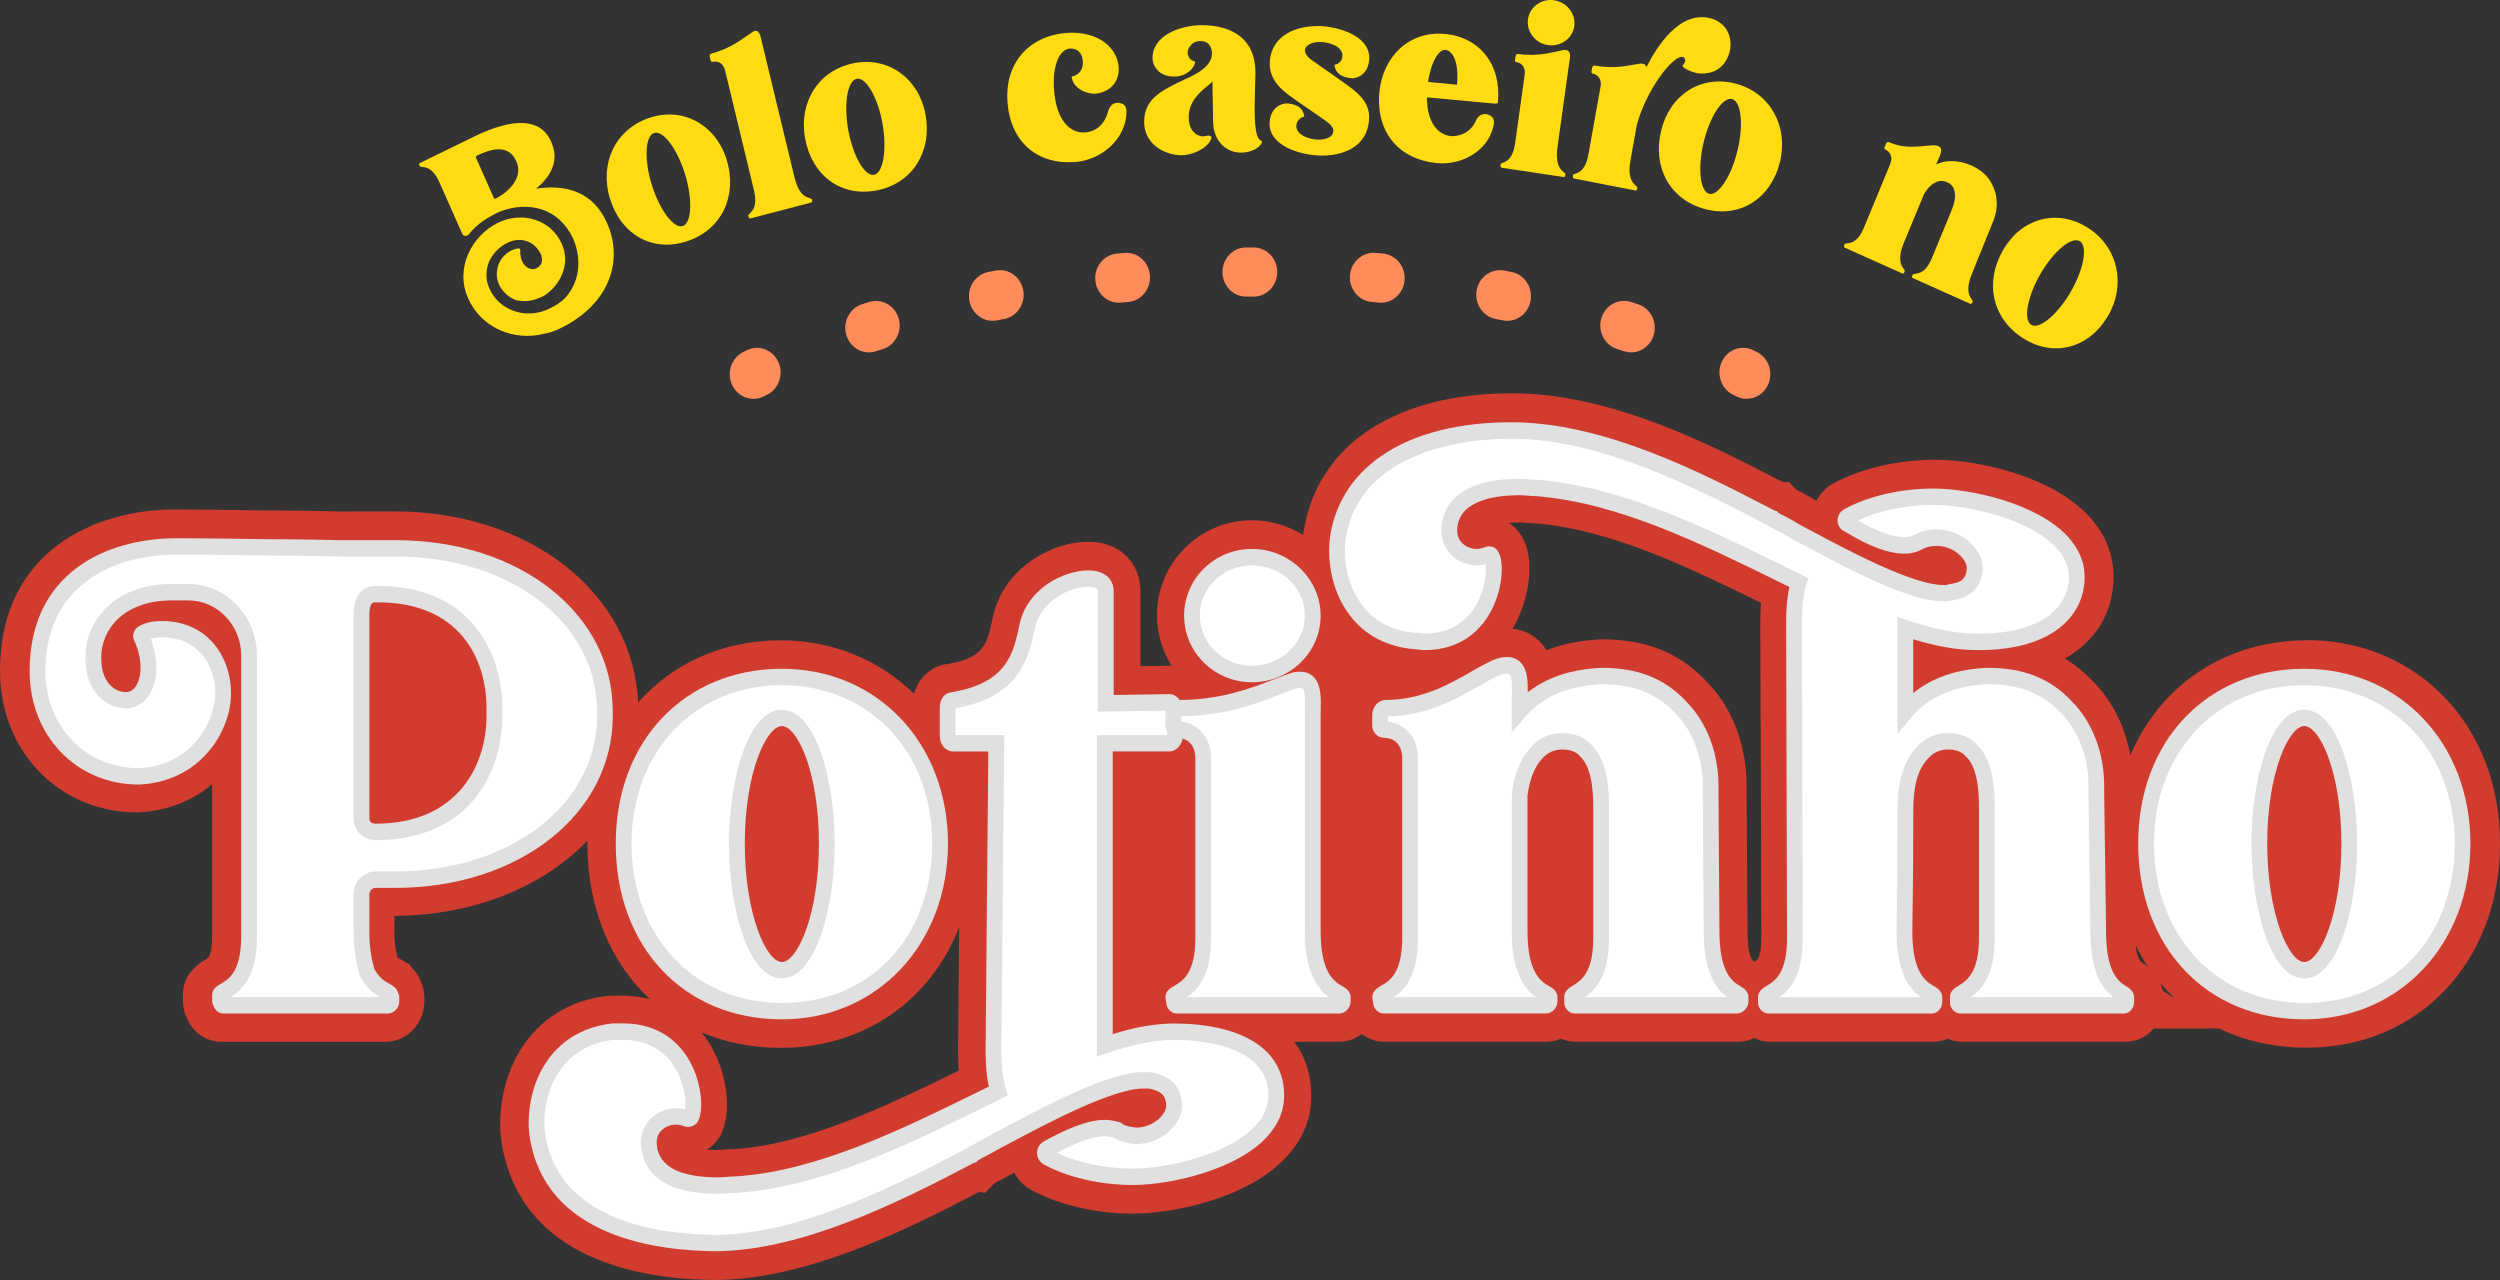 <svg xmlns="http://www.w3.org/2000/svg" id="Camada_2" viewBox="0 0 661.6 338.79"><rect x="0" y="0" width="661.6" height="338.79" fill="#333333" stroke="none"/><defs><style>      .cls-1 {        fill: #d13c2f;      }      .cls-2 {        fill: #fff;      }      .cls-3 {        fill: #ffdc11;      }      .cls-4 {        fill: #e0e0e0;      }      .cls-5 {        fill: #ff8c5a;      }    </style></defs><g id="Camada_1-2" data-name="Camada_1"><g><path class="cls-1" d="M610.42,169.46c-21.55,0-38.81,11.94-46.64,30.43-1.44-7.79-4.92-14.67-10.16-19.86-2.21-2.3-4.59-4.21-7.15-5.75,7.93-4.51,12.49-11.72,12.81-20.55.31-6.32-1.81-12-6.34-16.97-10.14-11.07-29.99-15.09-40.86-15.09-9.7,0-19.46,2.26-26.74,6.16-2,1.06-3.61,2.71-4.63,4.69l-.54-.28c-1.42-.85-3.13-1.87-4.92-2.76l-1.79-1.89h-1.65c-19.29-10.03-45.51-23.51-71.71-23.51-30.76,0-51.33,13.54-55.06,36.27-.06.41-.13.82-.17,1.24-4.03-2.52-8.74-3.91-13.56-3.91-13.87,0-25.13,11.26-25.13,25.11,0,4.8,1.38,9.44,3.9,13.41-.27-.02-.52-.02-.77-.02l-7.51.11v-19.97c0-6.25-4.38-12.96-13.95-12.96-8.68,0-22.23,6.27-25.15,20.21-1.44,6.77-2.21,10.51-11.83,12.13-3.82.39-7.65,3.17-8.99,7.88-9.28-9.05-21.75-14.13-35.23-14.13-15.16,0-28.43,5.88-37.77,16.45-1.31-28.98-28.62-50.57-64.55-50.57l-14.64.02c-3.55-.11-9.61-.24-18.52-.26h-1.17c-2.59-.04-15.89-.26-23.76-.26-21.34,0-46.24,11.18-46.24,42.67,0,10.33,3.69,19.84,10.43,26.76,6.69,6.92,15.89,10.74,26.03,10.74h.02c7.53-.37,14.29-2.95,19.65-7.45v40.22c0,5.14-.98,5.73-1.71,6.14-5.26,3.04-6.15,7.14-5.99,9.85v1.06c0,1.65.33,3.19.98,4.49,1.5,3.91,5.11,6.4,9.24,6.4h43.44c5.55,0,10.22-4.86,10.22-10.64v-1.04c0-1.46-.31-2.93-.88-4.17-.69-1.89-1.81-3.23-2.9-4.21l.13-.24-2.71-1.56c-.46-.26-.67-.39-.79-.5-.38-1.48-.79-3.65-.79-6.62v-4.36c20.63-.07,39.23-7.49,51.1-19.93-.02.26-.02.52-.02.76,0,17.21,6.15,31.6,16.56,41.22-2.38-.63-4.92-.93-7.59-.93h-2.71l-.69.04c-9.14.95-16.69,5.19-21.88,12.22-6.42,8.73-7.47,19.75-6.4,26.54,5.03,31.73,38.13,36.46,57.48,36.46,23.38-.56,47.74-12.24,68.85-23.29l1.67.17,2.38-2.45c.48-.26.98-.54,1.65-.89,1.04-.54,2.11-1.09,2.71-1.48l.94-.5c1,1.98,2.57,3.6,4.51,4.62,7.36,3.97,17.14,6.25,26.84,6.25,10.84,0,30.64-4.04,40.77-15.11,4.59-5.04,6.76-10.79,6.44-17.08-.17-5.08-1.69-9.55-4.46-13.3h11.89c2.15,0,4.23-.74,5.96-2.04,1.71,1.3,3.8,2.04,5.94,2.04h42.97c1.31,0,2.63-.26,3.86-.8,1.21.54,2.5.8,3.84.8h42.97c1.48,0,2.92-.33,4.23-.98,1.31.65,2.75.98,4.21.98h43.19c1.34,0,2.65-.26,3.84-.8,1.23.54,2.52.8,3.86.8h43.21c2.9,0,5.55-1.26,7.43-3.47l17.33-.04c6.82,3.3,14.62,5.08,23.17,5.08,29.66,0,51.18-22.75,51.18-54.07s-22-53.78-51.18-53.78ZM253.72,283.32c-18.94,9.31-40.15,19.49-59.23,20.77-.98,0-2.02.06-3.27.17-1.59.13-2.98.09-4.15,0,.77-.48,1.48-1.06,2.15-1.76l1.15-1.54.21-.33c3.07-5.58,2.13-15.63-2.17-23.33-.81-1.48-1.73-2.84-2.75-4.1,6.28,2.67,13.35,4.1,21,4.1,22.07,0,39.63-12.59,47.18-31.93-.15,16.56-.29,32.12-.29,32.38,0,1.65.02,3.54.19,5.56ZM466.09,248.31c0,5.14-.92,5.69-1.75,6.19-.02.02-.04.02-.06.04-.63-.41-1.81-1.56-1.81-8.1,0,0-.25-35.86-.25-36.88.31-11.74-3.57-22.27-10.91-29.54-7.09-7.38-15.79-10.83-27.49-10.83h-.02c-5.3.24-10.18,1.19-14.54,2.86-.44-.72-.94-1.37-1.5-1.98-1.98-2.13-4.61-3.41-7.47-3.67.13-.24.27-.5.42-.74,4.25-7.64,5.28-17.8,2.42-22.94-.9-1.89-2.23-3.34-3.84-4.34.92-.07,1.94-.11,3.05-.11.4,0,.79.02,1.44.09.96.09,1.9.13,2.34.13,19.73,1.54,40.13,11.31,59.92,21.05-.15,2.02-.19,3.91-.19,5.56,0,.13.06,20.95.15,41.72l.1,38.16c0,.82,0,1.58.02,2.1l-.02,1.22ZM566.85,254.69c-.33-.22-1.27-.8-1.67-4.49.98,2,2.09,3.89,3.3,5.69-.5-.43-1.04-.82-1.63-1.19ZM572.29,262.16c-.13-.69-.31-1.32-.56-1.95,1.17,1.39,2.4,2.69,3.71,3.93l-3.15-1.98Z"></path><g><g><path class="cls-2" d="M160.08,188.18v1.29c0,24.75-23.79,43.32-55.5,43.32h-5.2c-1.98,0-3.72,1.81-3.72,3.87v10.05c0,4.64.74,7.99,1.49,10.57,2.48,4.9,6.19,4.9,6.19,6.19,0,.26.25.26.25.52v1.03c0,.52-.5,1.03-.99,1.03h-43.36c-.5,0-.74-.26-.74-.77q-.25-.26-.25-.52v-1.29c-.25-1.8,7.68-1.03,7.68-15.73v-74.26c0-9.28-7.19-16.76-16.11-16.76h-4.46c-14.37,0-21.56,9.54-20.57,19.08.5,6.45,4.71,9.54,8.67,9.54,3.22-.26,5.2-3.09,5.7-6.7.5-3.35-.5-7.48-1.73-10.05-.25-.26,0-.77.5-1.03,1.98-1.03,3.72-1.03,5.7-1.03,12.14.52,16.11,11.35,15.36,18.57-.5,6.7-6.44,19.6-22.3,20.37-15.11,0-26.76-11.86-26.76-27.85,0-23.46,17.84-33,36.92-33,8.67,0,23.79.26,23.79.26.25,0,10.41,0,19.33.26h14.87c31.71,0,55.25,18.57,55.25,43.06ZM130.84,189.47v-2.06c0-13.41-7.19-30.17-30.72-30.17h-.74c-3.22,0-3.72,3.09-3.72,5.67v53.63c0,2.06,1.49,3.61,3.72,3.61,22.79,0,31.47-15.99,31.47-30.68Z"></path><path class="cls-4" d="M102.59,268.22h-43.36c-1.32,0-2.34-.8-2.7-2-.25-.39-.38-.83-.38-1.46v-1.18c-.14-1.83,1.39-2.71,2.32-3.25,2.01-1.16,5.36-3.1,5.36-12.59v-74.26c0-8.04-6.29-14.59-14.02-14.59h-4.46c-6.45,0-11.83,2.12-15.15,5.96-2.57,2.97-3.75,6.78-3.34,10.72.41,5.27,3.61,7.6,6.6,7.6,2.78-.23,3.49-3.76,3.63-4.84.42-2.87-.45-6.42-1.46-8.61-.33-.53-.46-1.17-.36-1.82.15-.95.79-1.81,1.71-2.29,2.42-1.26,4.56-1.26,6.63-1.26,5.44.23,9.93,2.35,13.07,6.14,3.86,4.66,4.79,10.72,4.37,14.83-.6,8.16-7.73,21.5-24.27,22.31h0c-16.54,0-28.94-12.9-28.94-30.02,0-25.93,20.15-35.17,39-35.17,8.59,0,23.67.26,23.82.26.37,0,10.5,0,19.35.26h14.81c32.69,0,57.34,19.45,57.34,45.23v1.29c0,25.93-24.76,45.49-57.59,45.49h-5.2c-.84,0-1.63.83-1.63,1.7v10.05c0,4.38.7,7.5,1.34,9.74,1.23,2.33,2.79,3.22,3.93,3.87.86.49,1.98,1.13,2.31,2.38.23.39.35.82.35,1.28v1.03c0,1.7-1.44,3.2-3.08,3.2ZM60.55,265.03l.03.25c0-.08-.01-.16-.03-.25ZM60.93,263.88h39.64c-1.47-.86-3.61-2.3-5.27-5.59l-.15-.39c-.73-2.54-1.57-6.11-1.57-11.2v-10.05c0-3.27,2.66-6.04,5.8-6.04h5.2c30.45,0,53.42-17.69,53.42-41.15v-1.29c0-23.31-22.86-40.89-53.17-40.89h-14.87c-8.85-.25-18.9-.26-19.33-.26-.19,0-15.23-.26-23.79-.26-16.84,0-34.83,8.1-34.83,30.83,0,14.64,10.61,25.68,24.67,25.68,15.44-.75,19.89-13.84,20.22-18.36.34-3.27-.38-7.98-3.37-11.6-2.4-2.9-5.76-4.45-10-4.63-1.37,0-2.49,0-3.63.36,1.07,2.83,1.8,6.64,1.32,9.92-.68,4.94-3.59,8.22-7.6,8.54h-.01c-4.91,0-10.29-3.61-10.9-11.53-.53-5.12,1.02-10.12,4.39-14.02,4.12-4.77,10.6-7.4,18.25-7.4h4.46c10.03,0,18.19,8.49,18.19,18.93v74.26c0,11.37-4.52,14.62-7.07,16.14ZM101.25,263.47h0s0,0,0,0ZM99.37,222.32c-3.31,0-5.8-2.48-5.8-5.78v-53.63c0-6.82,3.63-7.84,5.8-7.84h.74c24.22,0,32.81,17.42,32.81,32.34v2.06c0,15.16-8.79,32.85-33.55,32.85ZM99.37,159.41c-.65,0-1.63,0-1.63,3.5v53.63c0,.9.61,1.44,1.63,1.44,21.69,0,29.38-15.36,29.38-28.51v-2.06c0-13.53-7.52-28-28.64-28h-.74Z"></path></g><g><path class="cls-2" d="M248.79,223.25c0,25.53-17.1,44.35-41.87,44.35s-41.87-18.57-41.87-44.35,17.34-44.09,41.87-44.09,41.87,19.08,41.87,44.09ZM195.02,223.25c0,18.05,5.45,33.52,11.89,33.52s11.89-15.47,11.89-33.52-5.45-33.26-11.89-33.26-11.89,15.21-11.89,33.26Z"></path><path class="cls-4" d="M206.91,269.76c-25.88,0-43.96-19.13-43.96-46.52s18.49-46.26,43.96-46.26,43.96,19.89,43.96,46.26-18.49,46.52-43.96,46.52ZM206.91,181.32c-23.05,0-39.79,17.63-39.79,41.92s16.36,42.18,39.79,42.18,39.79-17.34,39.79-42.18-17.11-41.92-39.79-41.92ZM206.91,258.94c-8.75,0-13.98-18.15-13.98-35.69s5.23-35.43,13.98-35.43,13.98,18.02,13.98,35.43-5.23,35.69-13.98,35.69ZM206.91,192.15c-4,0-9.81,12.11-9.81,31.09s5.81,31.35,9.81,31.35,9.81-12.21,9.81-31.35-5.81-31.09-9.81-31.09Z"></path></g><g><path class="cls-2" d="M162.32,273.01h2.48c17.84,0,20.07,19.08,18.09,22.69-.25.26-.74.52-1.24.26-.74-.26-1.73-.52-2.73-.52-3.47,0-7.68,2.58-7.19,7.74.74,8.25,9.17,10.57,18.34,10.57,1.49,0,3.22-.26,4.71-.26,23.29-1.55,47.32-13.92,69.38-24.75-.99-3.35-1.24-6.96-1.24-11.09,0-.52.74-80.96.74-80.96h-11.4c-.99,0-1.49-1.03-1.49-2.06v-7.22c0-1.29.5-2.06,1.24-2.06,15.86-2.58,18.09-11.35,19.82-19.6,1.73-8.25,10.41-12.63,16.11-12.63,2.73,0,4.71,1.03,4.71,3.35v29.65l16.85-.26c.74,0,1.49,1.03,1.49,2.06v6.7c0,1.03-.74,2.06-1.49,2.06h-17.1v79.93c6.19-2.06,11.15-3.35,17.84-3.61,10.16,0,27.01,2.32,27.5,16.25.74,15.47-25.27,22.17-37.91,22.17-7.43,0-15.86-1.55-22.55-5.16-.99-.52-.99-1.8,0-2.32,5.2-2.84,10.65-5.42,15.11-5.42,1.24,0,2.23.26,3.22.52,1.24,1.03,2.97,1.29,4.96,1.55,6.19,0,10.41-4.9,10.16-8.25-.25-5.16-4.21-5.93-6.44-6.45h-1.49c-9.17-.26-28.25,10.31-39.4,16.24-1.73,1.03-3.47,1.81-5.2,2.84-.25.26-.5.26-.74.52q-.25,0-.5.26c-21.06,11.09-45.09,22.69-66.65,23.21-19.08,0-44.35-4.9-48.07-28.36-1.49-9.54,2.97-25.78,20.07-27.59Z"></path><path class="cls-4" d="M190.36,331.13c-16.98,0-46.02-3.92-50.17-30.18-.83-5.32-.01-13.95,5.01-20.76,3.95-5.36,9.8-8.59,16.91-9.35h.21s2.48-.01,2.48-.01c10.04,0,15.19,5.47,17.75,10.06,3.23,5.79,3.72,13.01,2.14,15.88l-.33.46c-.78.81-2.14,1.34-3.47.75-.73-.24-1.4-.37-1.97-.37-1.56,0-3.13.68-4.09,1.79-.81.93-1.16,2.13-1.02,3.56.52,5.72,5.99,8.62,16.26,8.62.69,0,1.44-.06,2.19-.12.86-.07,1.72-.14,2.51-.14,21.55-1.43,43.65-12.32,65.03-22.84l1.89-.93c-.75-3.4-.86-6.87-.86-9.9,0-.48.6-65.64.72-78.79h-9.29c-2.04,0-3.57-1.82-3.57-4.23v-7.22c0-2.78,1.58-4.11,3.12-4.22,14.74-2.44,16.4-10.29,17.99-17.9,2.06-9.78,12.04-14.34,18.14-14.34,5.01,0,6.79,2.85,6.79,5.52v27.45l14.73-.23c1.93,0,3.6,1.98,3.6,4.23v6.7c0,2.26-1.67,4.23-3.57,4.23h-15.01v74.82c5.24-1.63,9.8-2.61,15.68-2.83h0c18.46,0,29.24,6.68,29.66,18.33.2,4.24-1.3,8.18-4.49,11.65-8.05,8.81-25.61,12.77-35.51,12.77-8.58,0-17.15-1.97-23.51-5.4-1.14-.59-1.87-1.78-1.87-3.09s.73-2.49,1.9-3.1c5.1-2.78,11.03-5.64,16.05-5.64,1.51,0,2.69.31,3.73.58l.44.11.35.29c.75.62,2.04.84,3.78,1.07,3.63-.05,5.8-2.05,6.57-2.91,1.09-1.23,1.43-2.39,1.38-3-.15-3.17-2-3.84-4.59-4.44h-1.26c-8.01-.17-25.59,9.14-36.06,14.73l-2.39,1.27c-.82.49-1.72.96-2.63,1.43-.77.4-1.54.8-2.32,1.25-.23.19-.45.31-.59.39l-.49.51-.42.03c-21.01,11.06-45.29,22.91-67.54,23.44ZM162.42,275.18c-5.97.65-10.66,3.23-13.92,7.66-4.21,5.72-4.9,12.95-4.2,17.42,3.66,23.09,30.4,26.54,46.01,26.54,21.24-.51,44.91-12.03,65.45-22.84.27-.24.55-.42.89-.52.07-.04.14-.08.19-.1l.33-.23c.9-.53,1.79-1,2.69-1.47.84-.43,1.67-.87,2.51-1.37l2.47-1.32c11.37-6.07,28.47-15.22,37.65-15.22.13,0,.25,0,.37,0l1.88.05c2.44.56,7.75,1.78,8.07,8.46.15,1.99-.76,4.28-2.49,6.23-2.43,2.74-5.99,4.3-9.76,4.3l-.26-.02c-1.84-.24-3.91-.51-5.6-1.7-.77-.2-1.47-.35-2.32-.35-3.69,0-8.38,2.1-12.68,4.38,5.63,2.67,12.84,4.17,20.12,4.17,8.89,0,25.36-3.63,32.49-11.42,2.4-2.62,3.49-5.39,3.34-8.47-.46-12.8-17.93-14.18-25.42-14.18-6.31.25-11.09,1.47-17.2,3.51l-2.72.91v-85.08h18.54l.05-6.48-18.33.28v-31.85c0-1.03-1.64-1.18-2.62-1.18-4.94,0-12.57,3.8-14.07,10.93-1.62,7.69-3.83,18.19-21.01,21.19h0v7.12h12.9l-.02,2.19c0,.8-.74,80.13-.74,80.95,0,4.6.34,7.73,1.15,10.45l.53,1.8-5.09,2.5c-21.73,10.7-44.2,21.76-66.68,23.25-.82,0-1.58.07-2.33.13-.86.07-1.72.14-2.51.14-15.94,0-19.9-6.82-20.41-12.54-.25-2.65.46-5.04,2.08-6.9,1.75-2.01,4.44-3.22,7.18-3.22.76,0,1.56.11,2.4.33.24-2-.02-6.29-2.38-10.52-2.01-3.6-6.09-7.9-14.14-7.9h-2.37ZM278.26,305.87h-.01s0,0,.01,0ZM278.22,304.33h.01s0,0-.01,0Z"></path></g><g><path class="cls-2" d="M355.33,263.98v1.03c0,.52-.5,1.03-.99,1.03h-42.86c-.5,0-.74-.52-.74-.77l-.25-1.29c0-1.8,7.93-1.29,7.93-15.73v-47.44c0-5.42-3.47-7.73-6.94-7.73-.5,0-.99-.52-.99-1.03v-2.84c0-1.03.74-1.8,1.49-1.8,14.37,0,24.03-5.16,30.23-7.22.74-.26,1.49-.26,1.98-.26,3.96,0,3.22,5.93,3.22,9.03v57.5c0,16.5,7.93,15.73,7.93,17.53ZM315.44,162.91c0-8.51,7.19-15.47,15.86-15.47s16.11,6.96,16.11,15.47-7.19,15.47-16.11,15.47-15.86-6.96-15.86-15.47Z"></path><path class="cls-4" d="M354.34,268.22h-42.86c-1.57,0-2.67-1.31-2.81-2.64l-.26-1.59c0-1.75,1.39-2.55,2.41-3.14,2.06-1.19,5.52-3.19,5.52-12.59v-47.44c0-5.16-3.71-5.56-4.85-5.56-1.64,0-3.08-1.5-3.08-3.2v-2.84c0-2.16,1.64-3.98,3.57-3.98,11.13,0,19.36-3.2,25.37-5.54,1.55-.6,2.96-1.15,4.22-1.57,1.04-.36,2.03-.36,2.62-.36,1.41,0,2.63.51,3.54,1.48,1.97,2.11,1.87,5.64,1.79,8.47-.01.45-.02.87-.02,1.24v57.5c0,11.14,3.67,13.31,5.65,14.47.96.57,2.28,1.35,2.28,3.06v1.03c0,1.7-1.44,3.2-3.08,3.2ZM314.09,263.88h37.68c-2.68-1.85-6.45-5.84-6.45-17.43v-57.5c0-.41.01-.88.03-1.37.04-1.59.12-4.53-.61-5.33-.05-.05-.15-.16-.55-.16s-.9,0-1.32.15c-1.23.41-2.57.93-4.06,1.51-6.2,2.41-14.66,5.7-26.23,5.82v1.4c4,.48,7.93,3.6,7.93,9.84v47.44c0,10.19-3.77,13.87-6.41,15.62ZM331.3,180.55c-9.89,0-17.94-7.91-17.94-17.64s8.05-17.64,17.94-17.64,18.19,7.91,18.19,17.64-8.16,17.64-18.19,17.64ZM331.3,149.61c-7.59,0-13.77,5.97-13.77,13.3s6.18,13.3,13.77,13.3,14.02-5.97,14.02-13.3-6.29-13.3-14.02-13.3Z"></path></g><g><path class="cls-2" d="M373.17,248.26v-47.44c0-5.42-3.47-7.73-6.94-7.73-.5,0-.99-.52-.99-1.03v-2.84c0-1.03.74-1.8,1.49-1.8,14.37,0,24.03-9.02,30.23-11.09.74-.26,1.49-.26,1.98-.26,3.96,0,3.22,5.93,3.22,9.03v3.09c6.44-7.48,15.61-9.02,21.8-9.28,7.93,0,14.87,2.06,20.57,7.99,5.45,5.42,8.42,13.41,8.18,22.43,0,1.29.25,37.13.25,37.13,0,16.5,7.68,15.73,7.68,17.53v1.03c0,.52-.5,1.03-.99,1.03h-42.86c-.5,0-.74-.52-.74-.77v-1.29c-.25-1.8,7.68-1.29,7.68-15.73v-34.29c0-3.35,0-11.35-3.96-15.21-1.49-1.8-3.72-2.58-6.44-2.58-2.48,0-4.96,1.03-6.69,3.09-1.73,1.8-3.72,5.16-4.46,11.09v36.1c0,16.5,7.93,15.73,7.93,17.53v1.03c0,.52-.5,1.03-.99,1.03h-42.86c-.5,0-.74-.52-.74-.77l-.25-1.29c0-1.8,7.93-1.29,7.93-15.73Z"></path><path class="cls-4" d="M459.65,268.22h-42.86c-1.69,0-2.83-1.52-2.83-2.94v-1.18c-.14-1.8,1.32-2.69,2.3-3.28,2.01-1.22,5.38-3.26,5.38-12.56v-34.29c0-2.84,0-10.4-3.31-13.63l-.16-.17c-1.01-1.23-2.6-1.82-4.86-1.82-2,0-3.86.86-5.12,2.35-1.47,1.53-3.24,4.37-3.95,9.8v35.95c0,11.14,3.67,13.31,5.65,14.47.96.57,2.28,1.35,2.28,3.06v1.03c0,1.7-1.44,3.2-3.08,3.2h-42.87c-1.57,0-2.67-1.31-2.81-2.64l-.26-1.59c0-1.75,1.39-2.55,2.41-3.14,2.06-1.19,5.52-3.19,5.52-12.59v-47.44c0-5.16-3.71-5.56-4.85-5.56-1.64,0-3.08-1.5-3.08-3.2v-2.84c0-2.16,1.64-3.98,3.57-3.98,9.55,0,16.86-4.18,22.73-7.54,2.59-1.48,4.83-2.76,6.87-3.44,1.04-.36,2.03-.36,2.62-.36,1.41,0,2.63.51,3.54,1.48,1.82,1.95,1.87,5.13,1.81,7.84,5.05-3.97,11.61-6.14,19.59-6.48h0c9.46,0,16.46,2.74,22.11,8.63,5.92,5.88,9.05,14.42,8.79,24.03,0,1.23.25,37.05.25,37.05,0,11.17,3.55,13.34,5.46,14.5.94.57,2.22,1.35,2.22,3.04v1.03c0,1.7-1.44,3.2-3.08,3.2ZM419.45,263.88h37.69c-2.6-1.85-6.27-5.82-6.27-17.43h0s-.25-35.84-.25-37.13c.23-8.42-2.44-15.81-7.53-20.86-4.86-5.06-10.92-7.39-19.13-7.39-8.84.37-15.68,3.25-20.25,8.56l-3.64,4.22v-8.76c0-.41.01-.88.03-1.37.04-1.58.13-4.53-.61-5.32-.05-.05-.15-.16-.55-.16s-.9,0-1.32.15c-1.68.56-3.75,1.75-6.15,3.12-5.84,3.34-13.81,7.9-24.14,8.07v1.4c4,.48,7.93,3.6,7.93,9.84v47.44c0,10.19-3.77,13.87-6.41,15.62h37.68c-2.68-1.85-6.45-5.84-6.45-17.43l.02-36.38c.84-6.74,3.22-10.43,5.06-12.34,1.95-2.33,4.96-3.73,8.16-3.73,3.45,0,6.13,1.09,7.95,3.25,4.54,4.53,4.54,13.06,4.54,16.72v34.29c0,10.21-3.77,13.87-6.35,15.62Z"></path></g><g><path class="cls-2" d="M354.1,142.02c3.47-21.14,25.77-28.11,45.84-28.11,23.54,0,48.07,12.38,68.88,23.21.25,0,.25.26.5.26.25.26.5.26.74.52,1.73.77,3.47,1.8,5.2,2.84,11.15,5.93,30.23,16.5,39.4,16.24.5,0,.99,0,1.49-.26,2.23-.26,6.19-1.03,6.44-6.19.25-3.35-3.96-8.25-10.16-8.25-1.98,0-3.72.52-4.96,1.29-.99.52-2.23.77-3.47.77-4.46,0-9.91-2.58-14.87-5.67-.99-.26-.99-1.55,0-2.06,6.69-3.61,15.11-5.16,22.55-5.16,12.64,0,38.65,6.7,37.91,21.92-.25,6.96-5.95,16.5-26.02,16.5-6.94,0-12.88-1.55-19.33-3.61v22.18c6.44-7.74,15.61-9.28,21.8-9.54,7.93,0,14.87,2.06,20.57,7.99,5.45,5.42,8.42,13.41,8.18,22.43,0,1.29.5,37.13.5,37.13,0,16.5,7.43,15.73,7.43,17.53v1.03c0,.52-.25,1.03-.74,1.03h-43.11c-.5,0-.74-.52-.74-.77v-1.29c-.25-1.8,7.68-1.29,7.68-15.73v-34.29c0-3.35,0-11.35-3.96-15.21-1.49-1.8-3.72-2.58-6.44-2.58-2.48,0-4.96,1.03-6.69,3.09-3.72,3.87-4.46,9.8-4.46,15.21v1.03c0,16.5-.25,30.94-.25,30.94,0,16.5,7.93,15.73,7.93,17.53v1.03c0,.52-.25,1.03-.74,1.03h-43.11c-.5,0-.74-.52-.74-.77v-1.29c0-1.8,7.68-1.29,7.68-15.73,0,0-.25-82.77-.25-83.03,0-4.13.25-7.74,1.24-11.09-22.05-10.83-46.09-23.21-69.38-25.01-1.49,0-2.97-.26-4.46-.26-9.17,0-17.84,2.58-18.58,10.57-.5,5.42,3.72,7.99,7.19,7.99.99,0,1.98-.26,2.73-.52.5-.26.99-.26,1.24.26,1.98,3.61-.25,22.69-17.84,22.69-.74,0-1.73-.26-2.73-.26-17.1-1.55-21.56-17.79-20.07-27.59Z"></path><path class="cls-4" d="M561.98,268.22h-43.11c-1.69,0-2.83-1.52-2.83-2.94v-1.18c-.14-1.8,1.32-2.69,2.3-3.28,2.01-1.22,5.38-3.26,5.38-12.56v-34.29c0-2.84,0-10.4-3.31-13.63l-.16-.17c-1.01-1.22-2.6-1.82-4.86-1.82-2,0-3.86.86-5.12,2.35-2.72,2.84-3.94,7.19-3.94,13.78v1.03c0,16.33-.25,30.83-.25,30.98,0,11.1,3.67,13.27,5.65,14.44.96.57,2.28,1.35,2.28,3.06v1.03c0,1.82-1.22,3.2-2.83,3.2h-43.11c-1.69,0-2.83-1.52-2.83-2.94v-1.29c0-1.73,1.36-2.54,2.35-3.13,2-1.19,5.34-3.19,5.34-12.6,0,0-.25-82.77-.25-83.02,0-3.03.11-6.5.86-9.9l-1.95-.96c-21.36-10.52-43.45-21.4-65.11-23.08-.66,0-1.45-.06-2.25-.13-.69-.06-1.37-.12-2.06-.12-5.87,0-15.81,1.12-16.51,8.61-.14,1.57.22,2.87,1.09,3.85.95,1.09,2.49,1.76,4.02,1.76.56,0,1.24-.13,1.96-.37,1.55-.72,3.16-.18,3.87,1.31,1.53,2.78,1.03,10.05-2.21,15.87-2.54,4.55-7.63,9.97-17.49,9.97-.43,0-.92-.06-1.45-.14-.41-.06-.84-.12-1.28-.12-7.24-.65-13.06-3.76-17.01-9.02-5.1-6.79-5.99-15.34-5.12-21.08v-.03c3.08-18.73,20.98-29.91,47.9-29.91,24.67,0,50.58,13.43,69.57,23.31.13.04.25.09.37.15h.3l.49.52c.14.07.3.17.47.29,1.77.81,3.48,1.84,5.15,2.83l2.3,1.23c10.34,5.53,27.58,14.74,35.71,14.74.1,0,.19,0,.29,0,.25,0,.54,0,.61-.03l.7-.21c3.22-.37,4.46-1.49,4.59-4.14.05-.67-.29-1.83-1.38-3.06-.78-.88-2.99-2.91-6.7-2.91-1.47,0-2.89.36-3.88.98-1.4.74-2.92,1.08-4.54,1.08-4.17,0-9.47-1.97-15.74-5.86-1.07-.42-1.81-1.4-1.94-2.58-.15-1.4.59-2.74,1.88-3.41,6.33-3.42,14.9-5.39,23.48-5.39,9.94,0,27.56,3.96,35.6,12.76,3.12,3.42,4.6,7.26,4.39,11.44-.32,8.96-7.87,18.56-28.1,18.56-6.03,0-11.38-1.12-17.24-2.87v14.22c5.04-4.09,11.62-6.33,19.63-6.67h0c9.46,0,16.46,2.74,22.11,8.63,5.92,5.88,9.05,14.43,8.79,24.03,0,1.2.49,36.68.5,37.04,0,11.21,3.43,13.37,5.28,14.54.86.54,2.15,1.36,2.15,3.03v1.03c0,1.82-1.22,3.2-2.83,3.2ZM521.54,263.88h37.77c-2.52-1.84-6.1-5.81-6.1-17.43-.02-1.43-.5-35.84-.5-37.13.23-8.42-2.44-15.81-7.53-20.86-4.86-5.06-10.92-7.39-19.13-7.39-8.85.37-15.68,3.33-20.23,8.79l-3.66,4.4v-30.94l2.7.86c6.78,2.17,12.27,3.52,18.71,3.52,17.27,0,23.68-7.45,23.93-14.41.15-3.01-.92-5.7-3.25-8.26-7.11-7.78-23.64-11.41-32.58-11.41-7.22,0-14.38,1.48-19.97,4.1,4.97,2.92,9.2,4.45,12.29,4.45.95,0,1.87-.2,2.54-.54,1.51-.95,3.65-1.52,5.89-1.52,3.77,0,7.32,1.57,9.76,4.3,1.73,1.94,2.63,4.23,2.48,6.28-.15,3.23-1.68,7.29-7.98,8.14-.78.31-1.49.31-2.03.31-9.06.33-26.44-9.05-37.96-15.21l-2.38-1.27c-1.73-1.03-3.43-2.04-5.08-2.77l-.53-.34c-.11-.06-.24-.13-.37-.22-.14-.07-.27-.15-.4-.24l-.04-.02c-18.64-9.7-44.16-22.98-67.95-22.98-9.26,0-39.77,1.9-43.78,26.29-.7,4.62,0,12.02,4.28,17.71,3.26,4.35,7.94,6.82,13.91,7.36.44,0,1.07.07,1.65.15.33.04.63.1.89.1,7.88,0,11.9-4.24,13.88-7.8,2.29-4.11,2.64-8.55,2.4-10.62-.84.22-1.65.33-2.4.33-2.71,0-5.37-1.19-7.11-3.18-1.66-1.9-2.41-4.39-2.15-7.19.75-8.08,8.09-12.54,20.66-12.54.8,0,1.6.07,2.4.14.69.06,1.37.12,2.06.12,22.6,1.75,45.04,12.8,66.74,23.49l5.16,2.54-.53,1.8c-.8,2.72-1.15,5.84-1.15,10.45,0,.45.25,83.02.25,83.02,0,10.21-3.67,13.88-6.24,15.63h37.51c-2.68-1.85-6.45-5.84-6.45-17.43,0-.18.25-14.65.25-30.94v-1.03c0-4.92.53-12.02,5.07-16.75,1.95-2.33,4.96-3.73,8.16-3.73,3.45,0,6.13,1.09,7.95,3.25,4.54,4.53,4.54,13.06,4.54,16.72v34.29c0,10.21-3.77,13.87-6.35,15.62ZM392.92,148.26s.02.03.02.05c0-.02-.02-.03-.02-.05ZM490.11,138.53s0,0-.01,0c0,0,0,0,.01,0Z"></path></g><g><path class="cls-2" d="M651.68,223.25c0,25.53-17.1,44.35-41.87,44.35s-41.87-18.57-41.87-44.35,17.34-44.09,41.87-44.09,41.87,19.08,41.87,44.09ZM597.92,223.25c0,18.05,5.45,33.52,11.89,33.52s11.89-15.47,11.89-33.52-5.45-33.26-11.89-33.26-11.89,15.21-11.89,33.26Z"></path><path class="cls-4" d="M609.81,269.76c-25.88,0-43.96-19.13-43.96-46.52s18.49-46.26,43.96-46.26,43.96,19.89,43.96,46.26-18.49,46.52-43.96,46.52ZM609.81,181.32c-23.05,0-39.79,17.63-39.79,41.92s16.36,42.18,39.79,42.18,39.79-17.34,39.79-42.18-17.11-41.92-39.79-41.92ZM609.81,258.94c-8.75,0-13.98-18.15-13.98-35.69s5.23-35.43,13.98-35.43,13.98,18.02,13.98,35.43-5.23,35.69-13.98,35.69ZM609.81,192.15c-4,0-9.81,12.11-9.81,31.09s5.81,31.35,9.81,31.35,9.81-12.21,9.81-31.35-5.81-31.09-9.81-31.09Z"></path></g></g><g><path class="cls-3" d="M148.07,86.98c-1.48.71-2.78,1.12-3.77,1.27-8.31,2.24-17.08-1.57-20.46-9.41-3.46-7.8.92-16.5,8.06-19.94,6.18-2.98,13.85-.94,16.79,5.67,2.34,5.26-.32,10.93-4.78,13.74-2.53,1.22-4.43,1.69-7.2,1.16-1.41-.31-6.05-3.14-5.12-8.2.37-2.49,2.14-4.22,3.8-5.02.78-.38,1.47-.49,1.99-.52.13.05.3.19.29.41-.07,1.03.14,2.69.92,3.74.91,1.1,2.1,1.63,3.18,1.22,1.57-.75,1.94-1.81,1.48-3.57-1.65-3.72-5.39-5-8.96-3.28-2.18,1.05-3.91,2.87-4.92,5.11-.88,2.3-.87,4.71.1,6.88,2.53,5.93,9.67,8.44,15.85,5.47,1.65-.8,3.06-1.69,4.16-2.77,4.92-5.34,3.88-12.21,2.1-15.97-3.68-7.8-11.6-9.93-19.37-6.96-3.05,1.47-6.06,3.25-8.12,6-.13.17-.31.26-.4.3-.52.25-1.12.1-1.36-.45l-6.08-13.69c-2.25-5.08-4.96-3.55-5.16-4.23l-.2-.45c-.04-.09,0-.22.18-.31l14.68-7.17c10.1-4.86,17.32-4.81,20.09,1.45l.04.09c2.05,4.62.39,8.72-4.01,12.38,9.7-1.48,15.39,2.28,18.31,8.14,4.99,9.81,1.92,22.18-12.1,28.92ZM136.62,42.65c-2.05-4.62-6.73-3.25-10.39-1.49-.26.13-.36.39-.27.57.24.54.64,1.45.93,2.09,0,0,3.06,6.89,3.78,8.52.08.18.34.28.51.2,3.62-1.85,7.34-5.62,5.48-9.79l-.04-.09Z"></path><path class="cls-3" d="M192.31,42.28c2.91,9.41-1.24,18.46-10.38,21.52-9.23,3.09-17.55-1.67-20.49-11.18-2.88-9.32,1.37-18.4,10.41-21.43,8.95-3,17.61,1.86,20.46,11.08ZM172.49,48.92c2.06,6.65,5.83,11.68,8.21,10.89,2.37-.79,2.62-7.17.56-13.82-2.06-6.65-5.8-11.59-8.18-10.79-2.37.79-2.65,7.08-.59,13.73Z"></path><path class="cls-3" d="M214.85,52.72l.09.39c.05.2-.09.44-.28.49l-16.1,4.21c-.19.05-.33-.12-.35-.22l-.21-.46c-.16-.68,2.86-1.26,1.55-6.68l-7.68-31.86c-.47-1.94-2-2.56-3.31-2.22-.19.05-.42-.1-.47-.29l-.26-1.07c-.09-.39.12-.75.39-.82,5.4-1.41,8.58-4.2,10.72-5.58.26-.17.51-.34.79-.41,1.4-.36,1.65,1.94,1.93,3.1,1.1,4.55,8.53,35.35,8.6,35.64,1.5,6.2,4.4,5.13,4.57,5.81Z"></path><path class="cls-3" d="M244.94,30.38c1.76,9.72-3.46,18.15-12.89,20-9.52,1.86-17.21-3.95-18.99-13.76-1.74-9.62,3.57-18.07,12.91-19.9,9.24-1.81,17.25,4.14,18.97,13.66ZM224.48,34.39c1.24,6.87,4.38,12.35,6.83,11.87,2.45-.48,3.46-6.77,2.22-13.64-1.24-6.87-4.36-12.25-6.81-11.77-2.45.48-3.48,6.67-2.24,13.54Z"></path><path class="cls-3" d="M298.12,29.7c-.2,7.33-6.81,12.6-13.41,13.16-10.04.85-17.25-5.15-18.08-15.7-.82-10.45,5.65-17.61,15.5-18.44,8.81-.65,13.91,4.23,13.94,9.64-.11,4.72-3.94,6.24-6.04,6.42-2.49.21-5.98-1.4-6.4-4.27-.11-.19.07-.31.26-.32.95-.18,2.89-1.25,2.67-4.03-.17-2.19-1.52-3.48-3.63-3.3-3.32.58-4.87,6.62-3.66,13.53,1.06,6.12,4.37,9.05,8.09,8.63,2.01-.17,4.8-1.41,5.91-5.61.3-1.03.99-2.09,2.23-2.19.19-.02.48-.04.77.03,1.75.25,1.86,1.64,1.83,2.45Z"></path><path class="cls-3" d="M333.97,37.61c-.36,1.41-2.83,2.75-5.42,2.79-3.55.06-7.43-2.56-7.52-8.25l-.17-10.58c-.28.31-.76.71-1.23,1.12-2.18,1.74-5.11,4.28-5.05,8.38.05,3.19,1.51,4.47,3.06,4.94.19,0,.38.09.67.09.38,0,.86-.12,1.34-.22.1,0,.19,0,.19,0,.29,0,.48.09.58.19.2.2.2.5.11.7-1.11,2.72-5.21,4.29-7.8,4.33-5.09-.11-10.13-3.32-9.94-9.21.2-5.3,3.81-7.66,10.09-10.56.38-.21.86-.42,1.33-.62,2.95-1.35,6.28-3.31,6.52-6.21.08-1.1-.23-2.09-.81-2.78-.59-.59-1.36-.88-2.41-.86-.96.02-1.91.43-2.47,1.24-.57.61-.75,1.31-.74,1.91.12,1.2.8,1.98,1.67,2.17.19,0,.29.19.29.39-.26,1.5-2.24,3.63-5.41,3.69-1.73.03-3.46-.44-4.63-1.81-.88-.98-1.28-2.17-1.21-3.47.38-6,7.83-8.23,12.72-8.31,4.03-.07,8.55.85,11.48,3.89,2.05,2.16,3.06,5.14,3.02,8.93-.07,1.4-.05,2.9-.12,4.3-.19,6.29-.27,12.79,1.66,13.45.1,0,.2.2.2.39Z"></path><path class="cls-3" d="M362.31,31.85c-.63,7.27-7.23,9.53-13.27,9.31-4.6-.17-13.17-2.38-13.06-8.57.1-2.89,1.7-4.93,4.4-5.23,2.11.08,4.39.76,4.78,3.37,0,.1-.1.2-.2.19-.68.18-1.86.93-1.91,2.43.02,2.4,3.34,3.52,5.73,3.61,1.25.04,2.31-.22,3.1-.69.98-.56,1.31-1.85.57-2.78-.36-.61-1.02-1.04-1.68-1.56-1.12-.84-7.6-5.17-9.38-6.54-1.87-1.37-5.62-4.2-5.36-8.99.43-6.98,6.76-9.64,13.28-9.5,4.6.17,13.17,2.38,13.06,8.57-.1,2.9-1.7,4.93-4.31,5.24-2.11-.08-4.49-.76-4.88-3.37,0-.1.1-.2.2-.29.77-.07,1.85-.83,1.9-2.33-.02-2.4-3.34-3.52-5.73-3.61-2.4-.09-4.26.94-4.2,2.24.05,1.2,1.18,2.14,2.11,2.78,0,.1.09.1.19.11,2.44,1.79,5.35,3.69,9.38,6.64,3,2.21,5.69,4.8,5.26,8.98Z"></path><path class="cls-3" d="M396.43,26.91c-.04.5-.44.56-.91.51-.1,0-.19-.02-.38-.04l-17.49-1.62-.02.2c.01,6.22,2.77,9.8,6.5,10.07,1.82.08,4.98-.71,6.44-4.08.38-.97,1.33-1.88,2.66-1.74.19.02.38.04.66.16,1.68.57,1.56,1.96,1.38,2.84-1.5,6.97-8.67,10.58-15.07,9.95-10.03-.99-16.12-8.2-15.16-18.74.87-9.54,8.04-16.35,17.4-15.43,9.36.92,14.86,8.28,13.98,17.92ZM377.92,21.68l7.64.75c.59-5.46-.91-9.01-3.02-9.22-1.91-.19-3.88,3.43-4.62,8.47Z"></path><path class="cls-3" d="M414.25,46.12l-.05.39c-.03.2-.25.37-.43.34l-16.42-2.48c-.19-.03-.26-.24-.24-.34l-.03-.51c.1-.69,3.11-.03,3.88-5.57l2.53-18.18c.29-2.07-.92-3.16-2.24-3.36-.19-.03-.35-.26-.32-.45l.15-1.09c.05-.39.38-.65.67-.6,5.51.83,9.48-.59,11.97-1.02.3-.06.58-.01.77.02,1.52.23.92,2.46.75,3.64-.65,4.64-3.03,21.73-3.07,22.03-.88,6.32,2.2,6.48,2.1,7.18ZM404.37,5.08c.45-3.26,3.58-5.51,6.9-5.01,3.42.52,5.8,3.6,5.34,6.86-.45,3.26-3.58,5.51-7,5-3.32-.5-5.7-3.58-5.25-6.84Z"></path><path class="cls-3" d="M450.15,19.45c-.3.04-.68-.03-.96-.08-1.6-.31-3.31-1.15-3.8-1.65-.15-.23-.12-.43,0-.51.26-.35.5-.61.57-1,.09-.49-.11-1.04-.77-1.17-2.6-.2-9.45,8.62-12.01,17.98-.88,4.9-1.68,9.32-1.69,9.42-1.13,6.28,1.94,6.57,1.82,7.26l-.07.39c-.03.2-.26.36-.45.32l-16.31-3.18c-.19-.04-.25-.25-.23-.35v-.51c.12-.69,3.1.1,4.09-5.4l3.24-18.05c.37-2.06-.79-3.2-2.11-3.46-.19-.04-.34-.27-.31-.46l.19-1.08c.07-.39.41-.63.69-.58,5.47,1.06,9.5-.18,12-.51.3-.04.49,0,.77.05.57.11.8.46.91.89,3.03-6.01,8.76-14.54,16.4-13.06,3.21.63,5.89,3.08,5.84,7.13.07,2.35-1.6,7.81-7.81,7.62Z"></path><path class="cls-3" d="M471.06,42.83c-2.33,9.58-10.46,14.96-19.77,12.52-9.4-2.47-14.03-11.11-11.68-20.79,2.3-9.49,10.53-14.84,19.74-12.42,9.12,2.4,13.98,11.3,11.7,20.69ZM450.88,37.52c-1.65,6.78-1.01,13.12,1.41,13.76,2.42.64,5.88-4.63,7.52-11.41,1.65-6.78.99-13.02-1.43-13.66-2.42-.64-5.85,4.54-7.5,11.31Z"></path><path class="cls-3" d="M493.26,60.28l6.97-16.87c.8-1.92-.1-3.3-1.33-3.86-.18-.08-.28-.34-.2-.52l.42-1.01c.15-.37.53-.52.79-.4,5.11,2.29,9.87.61,12.38.87.3.03.57.14.74.22,1.41.63.27,2.62-.18,3.72l-.46,1.1c3.39-1.63,6.88-.72,9.12.17,2.82,1.26,4.98,3.1,6.14,6.12,1.14,2.79,1.03,6.11-.39,9.28-.19.46-5.37,13.25-5.37,13.25-2.43,5.87.42,6.82.15,7.46l-.15.37c-.08.18-.33.29-.5.21l-15.24-6.82c-.18-.08-.19-.3-.15-.39l.19-.46c.18-.68,2.92.76,5.04-4.37l5.04-12.2c.49-1.19,1.67-4.04.83-6.04-.26-.88-.94-1.51-1.91-1.94-.88-.39-1.91-.42-2.83.04-.88.37-2.08,1.24-3.22,3.23l-5.31,12.84c-2.43,5.87.51,6.85.24,7.5l-.15.37c-.08.18-.33.29-.5.21l-15.25-6.83c-.18-.08-.19-.3-.15-.39l.1-.5c.26-.64,3.01.8,5.13-4.33Z"></path><path class="cls-3" d="M557.85,83.62c-4.93,8.44-14.23,11.09-22.43,5.91-8.28-5.24-10.27-14.91-5.28-23.44,4.88-8.36,14.26-10.96,22.38-5.82,8.03,5.08,10.17,15.08,5.33,23.35ZM540.06,72.36c-3.49,5.97-4.68,12.23-2.54,13.58,2.13,1.35,6.93-2.63,10.41-8.6,3.49-5.97,4.63-12.15,2.49-13.5-2.13-1.35-6.88,2.54-10.36,8.52Z"></path></g><g><path class="cls-5" d="M199.38,105.55c-2.33,0-4.56-1.36-5.64-3.69-1.5-3.24-.19-7.13,2.92-8.69l.96-.47c3.11-1.56,6.85-.18,8.35,3.06,1.49,3.24.18,7.13-2.94,8.69l-.93.46c-.88.44-1.8.65-2.71.65Z"></path><path class="cls-5" d="M229.94,93.26c-2.67,0-5.14-1.79-5.97-4.58-1.02-3.43.82-7.08,4.12-8.15.65-.21,1.31-.42,1.96-.62,3.31-1.02,6.8.93,7.78,4.38.99,3.45-.9,7.07-4.21,8.1-.61.19-1.22.38-1.83.58-.62.2-1.24.29-1.86.29ZM431.66,93.25c-.61,0-1.22-.09-1.84-.29l-1.87-.59c-3.31-1.04-5.18-4.67-4.18-8.12,1-3.44,4.49-5.38,7.8-4.35l1.92.61c3.3,1.05,5.16,4.69,4.15,8.13-.82,2.8-3.3,4.61-5.98,4.61ZM262.68,84.9c-2.95,0-5.57-2.18-6.14-5.31-.64-3.54,1.59-6.94,4.99-7.61l2.01-.38c3.42-.64,6.65,1.73,7.26,5.27.61,3.54-1.66,6.92-5.06,7.55l-1.89.36c-.39.08-.78.11-1.17.11ZM398.91,84.9c-.39,0-.78-.04-1.18-.12l-1.9-.37c-3.4-.64-5.66-4.03-5.05-7.56.61-3.54,3.88-5.87,7.27-5.25l2.02.39c3.4.67,5.62,4.08,4.97,7.62-.57,3.12-3.19,5.29-6.14,5.29ZM296.09,80.11c-3.2,0-5.93-2.55-6.22-5.93-.31-3.58,2.23-6.75,5.67-7.07l2.02-.18c3.44-.33,6.47,2.36,6.76,5.95.29,3.58-2.27,6.73-5.72,7.03l-1.94.18c-.19.02-.38.03-.57.03ZM365.48,80.11c-.19,0-.39,0-.58-.03l-1.94-.18c-3.44-.31-5.99-3.47-5.7-7.05.3-3.58,3.32-6.21,6.77-5.93l2.02.19c3.44.33,5.97,3.5,5.65,7.09-.3,3.38-3.03,5.91-6.22,5.91ZM331.77,78.5h-1.99c-3.46,0-6.26-2.92-6.26-6.51s2.8-6.51,6.26-6.51h2.02c3.46.03,6.24,2.96,6.22,6.55-.02,3.58-2.82,6.47-6.26,6.47Z"></path><path class="cls-5" d="M462.23,105.55c-.91,0-1.84-.21-2.71-.65l-.93-.46c-3.12-1.55-4.43-5.44-2.94-8.69,1.49-3.25,5.23-4.62,8.35-3.06l.96.47c3.11,1.56,4.42,5.45,2.92,8.69-1.08,2.33-3.31,3.69-5.64,3.69Z"></path></g></g></g></svg>